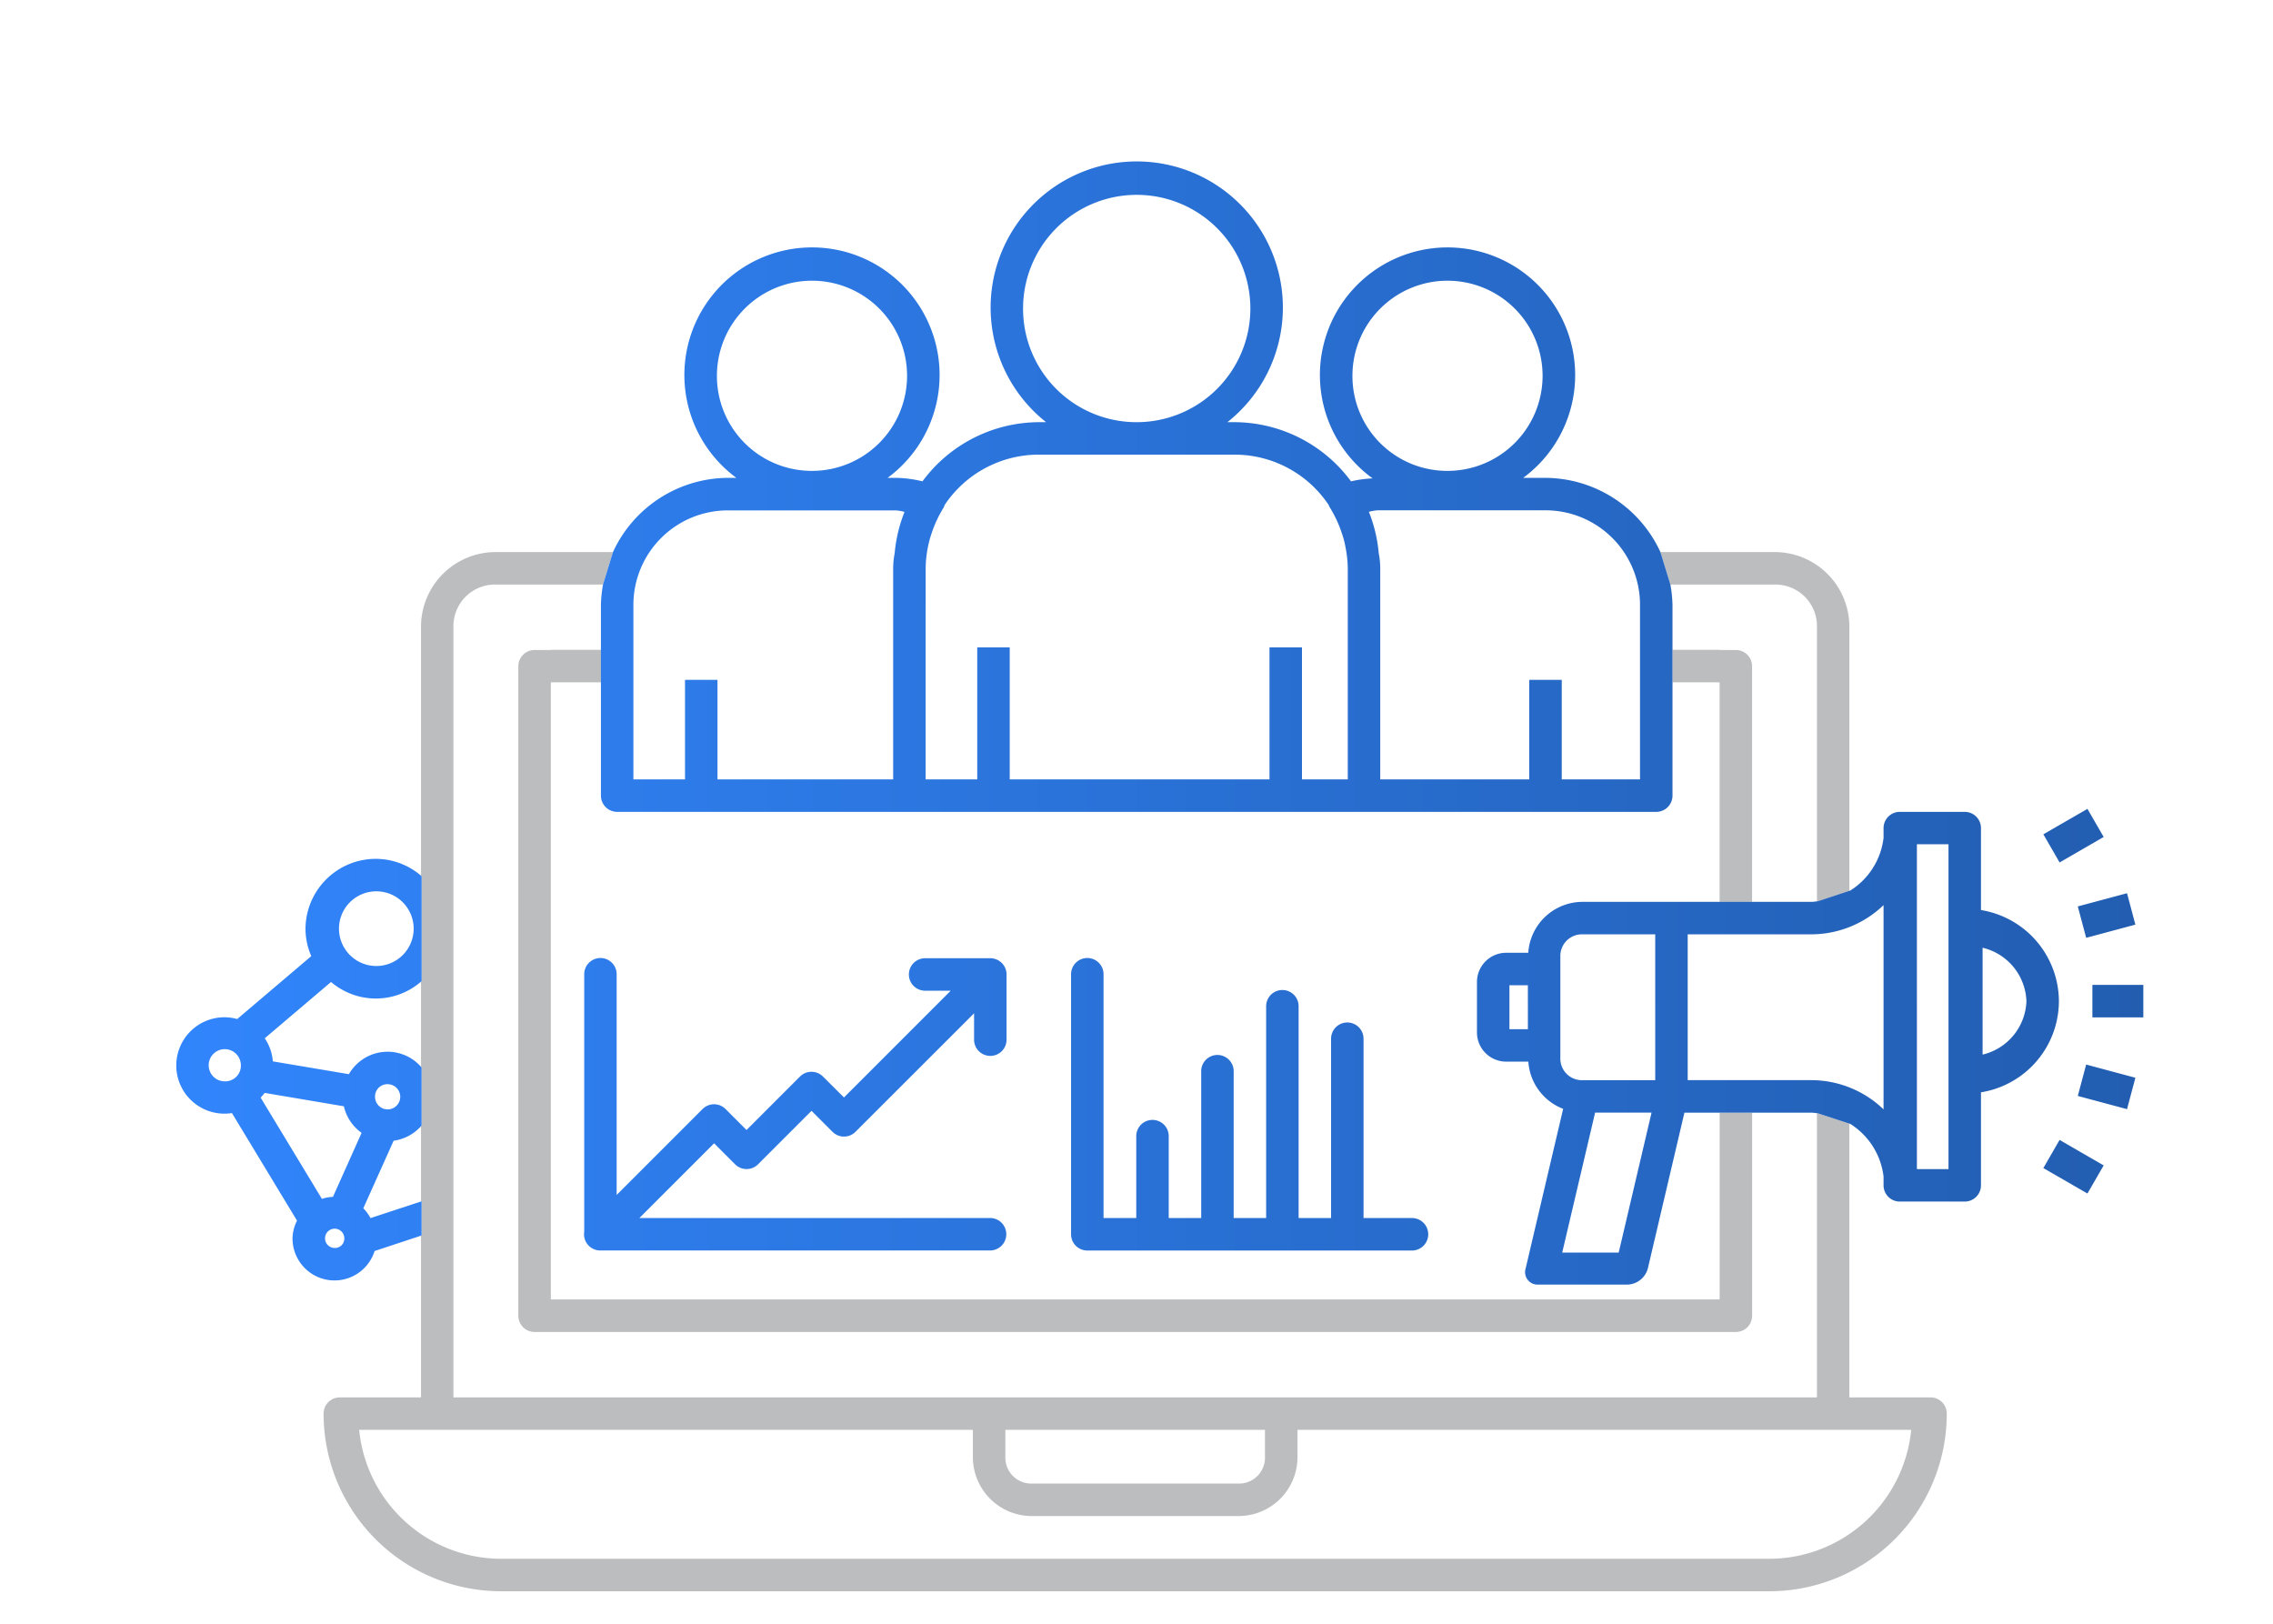 <svg id="Réteg_1" data-name="Réteg 1" xmlns="http://www.w3.org/2000/svg" xmlns:xlink="http://www.w3.org/1999/xlink" viewBox="0 0 140 100"><defs><style>.cls-1{fill:#bbbdbf;}.cls-2{fill:url(#Névtelen_színátmenet_16);}</style><linearGradient id="Névtelen_színátmenet_16" x1="10.856" y1="44.557" x2="132.013" y2="44.557" gradientUnits="userSpaceOnUse"><stop offset="0.001" stop-color="#3185fc"/><stop offset="1" stop-color="#225db0"/></linearGradient></defs><path class="cls-1" d="M107.915,55.545h-2V42.021h-2.9v-2h2.9v.01h1a1,1,0,0,1,1,1ZM102.884,36h6.5a2.561,2.561,0,0,1,2.528,2.594V55.512l.059-.005,1.937-.64V38.594A4.6,4.6,0,0,0,109.325,34h-7.054l.613,2Zm17.023,51.059A10.94,10.94,0,0,1,108.97,98h-78.1A10.94,10.94,0,0,1,19.931,87.059a1,1,0,0,1,1-1h5V76.1l.039-.012V73.983L25.931,74v-4.64c.012-.013.027-.023.039-.037V65.741c-.012-.013-.027-.023-.039-.036V60.449c.012-.011.027-.018.039-.028V53.964c-.012-.011-.027-.018-.039-.028V38.594A4.6,4.6,0,0,1,30.513,34h7.241l-.613,2H30.455a2.561,2.561,0,0,0-2.528,2.594V86.059h83.984v-17.5l.059.006,1.937.636V86.059h5A1,1,0,0,1,119.907,87.059Zm-57.984,1,0,1.652v.045A1.593,1.593,0,0,0,63.5,91.367H76.338a1.593,1.593,0,0,0,1.575-1.611v-.045l0-1.652Zm55.793,0h-37.8v1.652a3.631,3.631,0,0,1-3.578,3.656H63.5a3.631,3.631,0,0,1-3.578-3.656V88.059h-37.8A8.8,8.8,0,0,0,30.868,96h78.1A8.8,8.8,0,0,0,117.716,88.059Zm-80.7-46.038v-2h-3.09v.01h-1a1,1,0,0,0-1,1v40a1,1,0,0,0,1,1h73.992a1,1,0,0,0,1-1V68.526h-2v11.5H33.927V42.021Z"/><path class="cls-2" d="M126.856,53.116l-1-1.734,2.715-1.567,1,1.731Zm1.637,4.641,3.031-.813-.515-1.934-3.032.813Zm-1.68,3.906a5.7,5.7,0,0,1-4.8,5.609V73a1,1,0,0,1-1,1h-4a1,1,0,0,1-1-1V72.46a4.447,4.447,0,0,0-2.043-3.239l-2-.656c-.131-.011-.257-.039-.391-.039h-7.832l-2.254,9.6h0a1.342,1.342,0,0,1-1.246.987h-5.5a.766.766,0,0,1-.78-.988l2.312-9.836a3.351,3.351,0,0,1-2.144-2.907H92.755A1.8,1.8,0,0,1,90.97,63.6V60.464a1.8,1.8,0,0,1,1.785-1.786H94.13a3.357,3.357,0,0,1,3.328-3.136l14.121,0c.134,0,.26-.028.391-.039l2-.661a4.448,4.448,0,0,0,2.043-3.242V51a1,1,0,0,1,1-1h4a1,1,0,0,1,1,1v5.047A5.712,5.712,0,0,1,126.813,61.663Zm-32.707-.985H92.97v2.707h1.136Zm7.618,7.844H98.247L96.22,77.143H99.7Zm.226-10.98H97.458A1.329,1.329,0,0,0,96.106,58.9v6.274a1.326,1.326,0,0,0,1.352,1.351h4.492Zm14.063-1.8a6.438,6.438,0,0,1-4.434,1.8H103.95v8.98h7.629a6.43,6.43,0,0,1,4.434,1.8Zm4-3.746h-1.946V72h1.946Zm4.8,9.664a3.513,3.513,0,0,0-2.7-3.293v6.582A3.51,3.51,0,0,0,124.813,61.663Zm3.164,5.836,3.032.812.515-1.933-3.031-.813Zm-2.121,4.441,2.715,1.567,1-1.731-2.715-1.57Zm3.02-11.281v2h3.137v-2ZM23.149,52.893a4.3,4.3,0,0,1,2.821,1.071v6.457a4.24,4.24,0,0,1-5.579.054l-4.085,3.469a2.94,2.94,0,0,1,.5,1.422l4.684.789a2.746,2.746,0,0,1,4.477-.414v3.578a2.774,2.774,0,0,1-1.723.934l-1.867,4.16a2.612,2.612,0,0,1,.445.605l3.145-1.035v2.106l-2.895.957a2.587,2.587,0,0,1-5.055-.766,2.5,2.5,0,0,1,.278-1.105L14.286,68.55a2.968,2.968,0,1,1-.437-5.9,2.951,2.951,0,0,1,.761.109l4.563-3.875a4.212,4.212,0,0,1-.356-1.691A4.333,4.333,0,0,1,23.149,52.893ZM23.1,67.534a.776.776,0,1,0,.778-.762A.754.754,0,0,0,23.1,67.534Zm-8.265-1.91a.991.991,0,1,0-.988.972A.965.965,0,0,0,14.837,65.624ZM21.208,76.28a.594.594,0,1,0-.594.578A.575.575,0,0,0,21.208,76.28ZM16.3,67.307a3.151,3.151,0,0,1-.246.293l3.773,6.235a2.524,2.524,0,0,1,.68-.125l1.765-3.942a2.77,2.77,0,0,1-1.093-1.636Zm6.851-12.414a2.3,2.3,0,1,0,2.328,2.3A2.3,2.3,0,0,0,23.149,54.893Zm37.844,4.121h-4a1,1,0,1,0-.028,2h1.591l-6.575,6.575L50.688,66.3a1,1,0,0,0-1.414,0l-3.293,3.293L44.688,68.3a1,1,0,0,0-1.414,0l-5.293,5.293V60.014A1,1,0,0,0,37,59h-.031a1,1,0,0,0-.985,1.015V75.858A1,1,0,0,0,36.813,77a.941.941,0,0,0,.176.012H60.966a1,1,0,1,0,.028-2H39.384l4.6-4.6,1.293,1.293a1,1,0,0,0,1.414,0l3.293-3.293,1.293,1.293a1,1,0,0,0,1.414,0l7.305-7.3v1.609a1,1,0,1,0,2,.029V60.014A1,1,0,0,0,60.993,59.014Zm25.989,16h-3V63.987A1,1,0,0,0,83,62.971H82.97a1,1,0,0,0-.985,1.016V75.014h-2V61.987A1,1,0,0,0,79,60.971H78.97a1,1,0,0,0-.985,1.016V75.014h-2V65.987A1,1,0,0,0,75,64.971H74.97a1,1,0,0,0-.985,1.016v9.027h-2V69.987A1,1,0,0,0,71,68.971H70.97a1,1,0,0,0-.985,1.016v5.027H67.97v-15A1,1,0,0,0,66.985,59h-.031a1,1,0,0,0-.984,1.015v16a1,1,0,0,0,1,1H86.954a1,1,0,1,0,.028-2ZM37.013,49V37.284A7.882,7.882,0,0,1,37.141,36l.614-2a7.842,7.842,0,0,1,7.113-4.571h.488a7.86,7.86,0,1,1,9.313,0h.484a7.251,7.251,0,0,1,1.664.215A8.961,8.961,0,0,1,64.013,26h.418A9,9,0,1,1,75.6,26h.418a8.96,8.96,0,0,1,7.195,3.644,7.432,7.432,0,0,1,1.328-.183,7.861,7.861,0,1,1,9.277-.032h1.344A7.841,7.841,0,0,1,102.27,34l.614,2a7.882,7.882,0,0,1,.129,1.285V49a1,1,0,0,1-1,1h-64A1,1,0,0,1,37.013,49ZM89.157,29A5.856,5.856,0,1,0,83.3,23.143,5.84,5.84,0,0,0,89.157,29Zm-4.844,2.523a8.97,8.97,0,0,1,.606,2.539,4.964,4.964,0,0,1,.094.938V48h9.179V41.87h2V48h4.821V37.284a5.82,5.82,0,0,0-5.856-5.856H84.872A2.553,2.553,0,0,0,84.313,31.522ZM70.013,26a7,7,0,1,0-7-7A6.985,6.985,0,0,0,70.013,26Zm-13,22h3.179V39.87h2V48h16V39.87h2V48h2.821V35a7.044,7.044,0,0,0-.122-1.207c-.03-.168-.063-.333-.105-.5-.048-.193-.113-.377-.176-.563a7.212,7.212,0,0,0-.668-1.422.97.97,0,0,1-.1-.2v0A6.962,6.962,0,0,0,76.013,28h-12a6.962,6.962,0,0,0-5.825,3.094,1.028,1.028,0,0,1-.1.218,7.292,7.292,0,0,0-.684,1.461c-.054.162-.11.322-.152.488s-.088.357-.121.54a7.052,7.052,0,0,0-.117,1.2Zm-7-19a5.856,5.856,0,1,0-5.856-5.856A5.843,5.843,0,0,0,50.013,29Zm-11,19h3.179V41.87h2V48H55.013v-13a4.922,4.922,0,0,1,.093-.934,8.97,8.97,0,0,1,.606-2.539,2.563,2.563,0,0,0-.559-.094H44.868v0a5.819,5.819,0,0,0-5.855,5.855Z"/></svg>